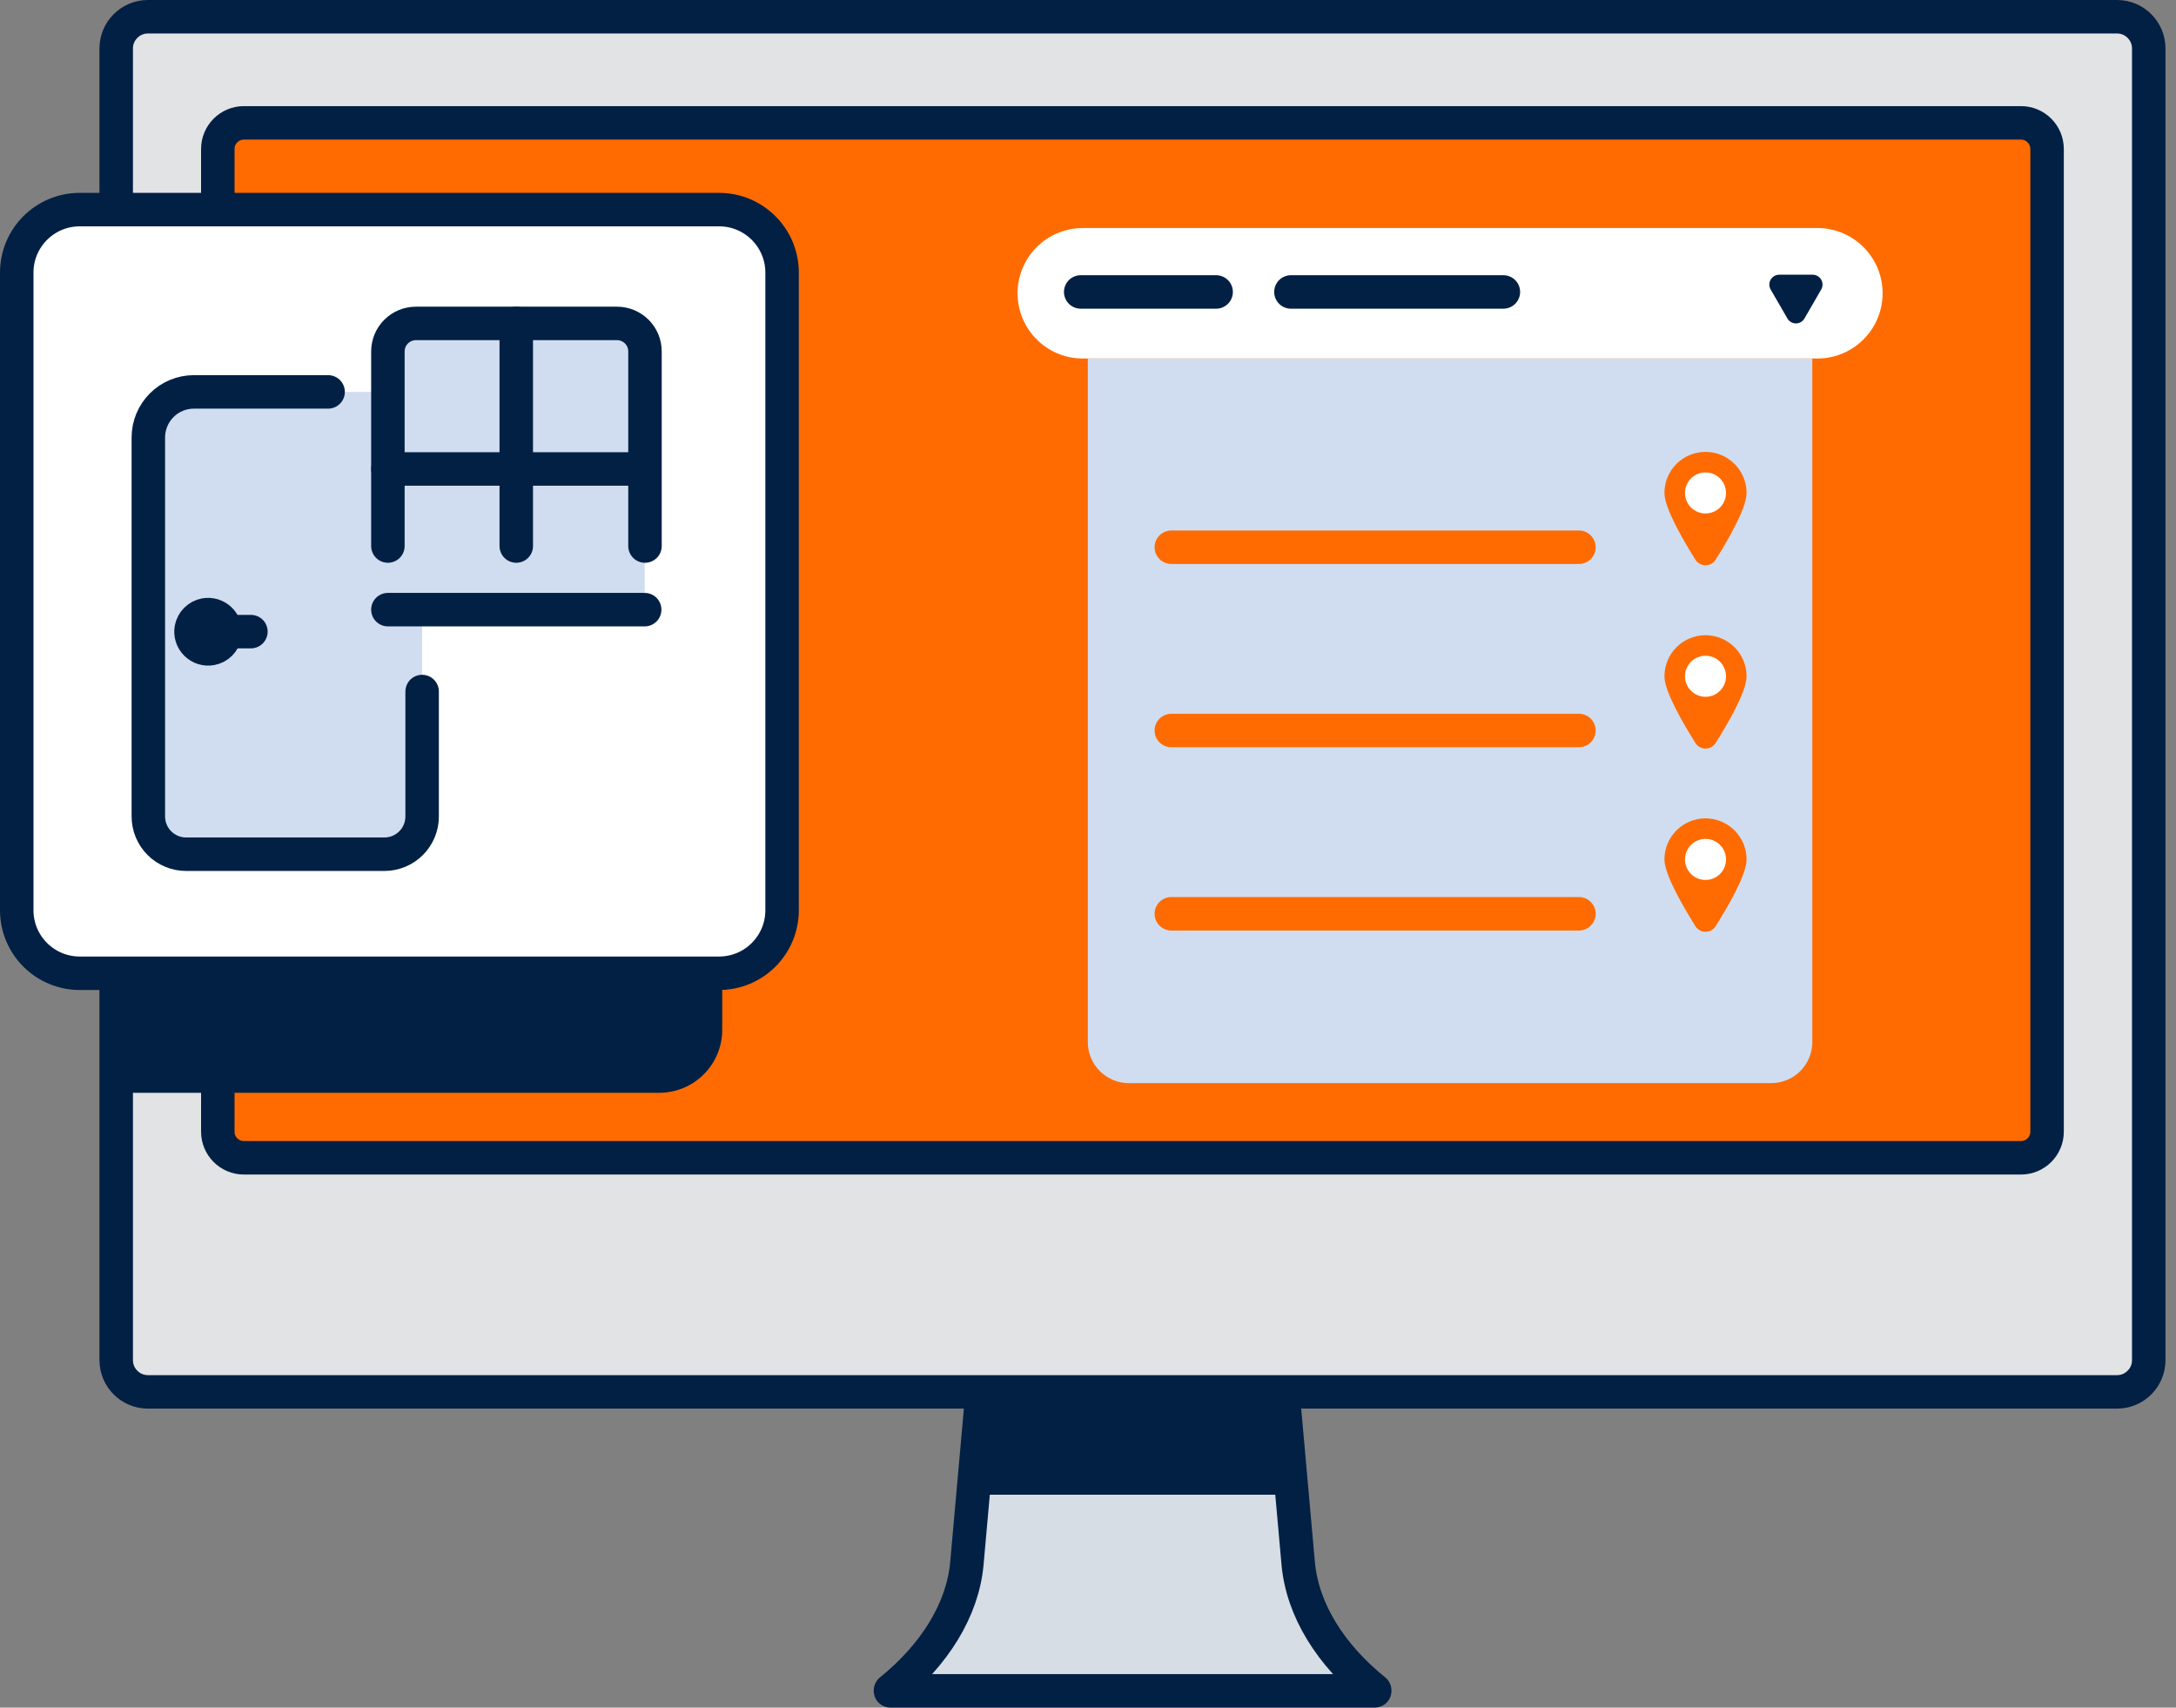<svg width="130" height="102" viewBox="0 0 130 102" fill="none" xmlns="http://www.w3.org/2000/svg">
<rect x="0" y="0" width="130" height="102" fill="#808080" stroke="none"/>
<path d="M77.557 93.377L76.485 81.357H58.837L57.765 93.377C57.515 96.166 55.834 98.84 53.199 100.975V101H82.13V100.975C79.488 98.84 77.808 96.17 77.557 93.377Z" fill="#D7DDE5"/>
<path d="M58.834 81.357L58.187 88.569H77.125L76.481 81.357H58.834Z" fill="#022044"/>
<path d="M77.128 89.284H58.179C57.99 89.284 57.808 89.209 57.674 89.075C57.54 88.941 57.464 88.758 57.464 88.569C57.462 88.547 57.462 88.526 57.464 88.505L58.108 81.293C58.124 81.115 58.206 80.949 58.339 80.829C58.471 80.708 58.644 80.642 58.823 80.643H76.47C76.649 80.642 76.822 80.708 76.954 80.829C77.087 80.949 77.169 81.115 77.185 81.293L77.832 88.505C77.841 88.598 77.831 88.693 77.802 88.782C77.774 88.872 77.728 88.955 77.668 89.028C77.608 89.1 77.534 89.159 77.45 89.202C77.367 89.246 77.275 89.272 77.182 89.28L77.128 89.284ZM58.969 87.854H76.345L75.827 82.066H59.488L58.969 87.854Z" fill="#022044"/>
<path d="M77.557 93.377L76.485 81.357H58.837L57.765 93.377C57.515 96.166 55.834 98.84 53.199 100.975V101H82.13V100.975C79.488 98.84 77.808 96.17 77.557 93.377Z" stroke="#022044" stroke-width="2" stroke-linecap="round" stroke-linejoin="round"/>
<path d="M124.086 1H11.229C8.862 1 6.942 2.919 6.942 5.287V78.855C6.942 81.222 8.862 83.141 11.229 83.141H124.086C126.453 83.141 128.372 81.222 128.372 78.855V5.287C128.372 2.919 126.453 1 124.086 1Z" fill="#E1E3E5"/>
<path d="M120.406 7.071H14.904C13.86 7.071 13.013 7.918 13.013 8.962V67.532C13.013 68.576 13.86 69.423 14.904 69.423H120.406C121.451 69.423 122.298 68.576 122.298 67.532V8.962C122.298 7.918 121.451 7.071 120.406 7.071Z" fill="#FF6B00"/>
<path d="M120.739 7.339H14.572C13.711 7.339 13.013 8.037 13.013 8.898V67.6C13.013 68.461 13.711 69.159 14.572 69.159H120.739C121.6 69.159 122.298 68.461 122.298 67.6V8.898C122.298 8.037 121.6 7.339 120.739 7.339Z" stroke="#022044" stroke-width="2" stroke-miterlimit="10" stroke-linecap="round"/>
<path d="M126.478 1H8.837C7.791 1 6.942 1.848 6.942 2.895V81.247C6.942 82.293 7.791 83.141 8.837 83.141H126.478C127.524 83.141 128.372 82.293 128.372 81.247V2.895C128.372 1.848 127.524 1 126.478 1Z" stroke="#022044" stroke-width="2" stroke-miterlimit="10" stroke-linecap="round"/>
<path d="M39.38 16.084H6.846V65.276H39.38C39.875 65.276 40.365 65.179 40.822 64.99C41.279 64.801 41.695 64.524 42.045 64.174C42.395 63.825 42.673 63.41 42.862 62.953C43.051 62.496 43.149 62.006 43.149 61.511V19.852C43.149 18.853 42.752 17.894 42.045 17.188C41.339 16.481 40.38 16.084 39.38 16.084Z" fill="#022044"/>
<path d="M42.959 12.52H4.765C2.686 12.52 1 14.205 1 16.284V54.371C1 56.451 2.686 58.136 4.765 58.136H42.959C45.038 58.136 46.724 56.451 46.724 54.371V16.284C46.724 14.205 45.038 12.52 42.959 12.52Z" fill="white"/>
<path d="M42.959 12.52H4.765C2.686 12.52 1 14.205 1 16.284V54.371C1 56.451 2.686 58.136 4.765 58.136H42.959C45.038 58.136 46.724 56.451 46.724 54.371V16.284C46.724 14.205 45.038 12.52 42.959 12.52Z" stroke="#022044" stroke-width="2" stroke-linecap="round" stroke-linejoin="round"/>
<path d="M25.218 23.41H11.572C10.851 23.411 10.16 23.698 9.65 24.208C9.141 24.718 8.854 25.41 8.854 26.131V48.769C8.854 49.367 9.092 49.941 9.515 50.364C9.938 50.787 10.512 51.025 11.111 51.025H22.962C23.259 51.025 23.552 50.967 23.826 50.854C24.1 50.741 24.349 50.575 24.559 50.365C24.768 50.156 24.934 49.907 25.048 49.633C25.161 49.359 25.219 49.065 25.218 48.769V23.41Z" fill="#D0DDF0"/>
<path d="M36.86 19.32H24.847C23.924 19.32 23.174 20.299 23.174 21.508V36.706H38.515V21.508C38.515 20.299 37.768 19.32 36.86 19.32Z" fill="#D0DDF0"/>
<path d="M108.575 13.621H64.689C62.537 13.621 60.792 15.365 60.792 17.518C60.792 19.67 62.537 21.415 64.689 21.415H108.575C110.728 21.415 112.472 19.67 112.472 17.518C112.472 15.365 110.728 13.621 108.575 13.621Z" fill="white"/>
<path d="M25.219 41.307V48.769C25.22 49.065 25.162 49.358 25.048 49.632C24.935 49.906 24.769 50.155 24.559 50.365C24.35 50.574 24.101 50.74 23.827 50.854C23.553 50.967 23.259 51.025 22.963 51.025H11.118C10.52 51.025 9.946 50.787 9.523 50.364C9.1 49.941 8.862 49.367 8.862 48.769V26.13C8.862 25.409 9.149 24.718 9.658 24.207C10.168 23.697 10.859 23.41 11.579 23.409H19.602" stroke="#022044" stroke-width="2" stroke-linecap="round" stroke-linejoin="round"/>
<path d="M11.43 37.535C11.397 37.7 11.406 37.871 11.455 38.032C11.504 38.193 11.592 38.34 11.711 38.459C11.83 38.578 11.976 38.666 12.137 38.715C12.298 38.764 12.469 38.773 12.634 38.74C12.833 38.701 13.016 38.603 13.159 38.46C13.302 38.317 13.399 38.134 13.439 37.936C13.471 37.77 13.463 37.6 13.414 37.439C13.364 37.278 13.277 37.131 13.157 37.012C13.038 36.893 12.892 36.805 12.731 36.756C12.57 36.707 12.399 36.698 12.234 36.731C12.036 36.771 11.854 36.869 11.711 37.012C11.568 37.155 11.47 37.337 11.43 37.535V37.535Z" stroke="#022044" stroke-width="2" stroke-linecap="round" stroke-linejoin="round"/>
<path d="M14.99 37.728H12.434" stroke="#022044" stroke-width="2" stroke-linecap="round" stroke-linejoin="round"/>
<path d="M23.174 32.616V20.992C23.174 20.549 23.35 20.123 23.664 19.809C23.978 19.496 24.403 19.319 24.847 19.319H36.86C37.08 19.319 37.297 19.362 37.501 19.446C37.704 19.53 37.889 19.653 38.044 19.808C38.199 19.964 38.323 20.148 38.407 20.352C38.491 20.555 38.534 20.773 38.533 20.992V32.616" stroke="#022044" stroke-width="2" stroke-linecap="round" stroke-linejoin="round"/>
<path d="M30.843 19.319V32.616" stroke="#022044" stroke-width="2" stroke-linecap="round" stroke-linejoin="round"/>
<path d="M23.174 28.011H38.515" stroke="#022044" stroke-width="2" stroke-linecap="round" stroke-linejoin="round"/>
<path d="M23.174 36.416H38.515" stroke="#022044" stroke-width="2" stroke-linecap="round" stroke-linejoin="round"/>
<path d="M64.99 21.415H108.272V62.248C108.272 62.897 108.014 63.52 107.555 63.979C107.096 64.439 106.473 64.697 105.823 64.697H67.439C66.79 64.697 66.167 64.439 65.708 63.979C65.248 63.52 64.99 62.897 64.99 62.248V21.415Z" fill="#D0DDF0"/>
<path d="M104.346 29.445C104.346 30.367 103.209 32.305 102.484 33.453C102.418 33.549 102.33 33.628 102.227 33.683C102.124 33.738 102.009 33.766 101.892 33.766C101.775 33.766 101.66 33.738 101.557 33.683C101.454 33.628 101.366 33.549 101.3 33.453C100.585 32.305 99.438 30.367 99.438 29.445C99.438 28.794 99.696 28.171 100.156 27.711C100.616 27.251 101.24 26.992 101.89 26.992C102.541 26.992 103.165 27.25 103.626 27.71C104.086 28.17 104.345 28.794 104.346 29.445Z" fill="#FF6B00"/>
<path d="M103.117 29.445C103.117 29.606 103.086 29.765 103.024 29.914C102.963 30.063 102.873 30.199 102.759 30.313C102.645 30.427 102.509 30.517 102.36 30.578C102.211 30.64 102.052 30.671 101.89 30.671C101.565 30.671 101.253 30.542 101.023 30.312C100.793 30.082 100.664 29.77 100.664 29.445C100.665 29.12 100.795 28.808 101.024 28.578C101.254 28.349 101.565 28.219 101.89 28.218C102.216 28.218 102.528 28.348 102.758 28.577C102.988 28.807 103.117 29.119 103.117 29.445Z" fill="white"/>
<path d="M69.978 32.688H94.329" stroke="#FF6B00" stroke-width="2" stroke-linecap="round" stroke-linejoin="round"/>
<path d="M104.346 40.396C104.346 41.318 103.209 43.256 102.484 44.4C102.418 44.497 102.33 44.576 102.227 44.631C102.124 44.685 102.009 44.714 101.892 44.714C101.775 44.714 101.66 44.685 101.557 44.631C101.454 44.576 101.366 44.497 101.3 44.4C100.585 43.256 99.438 41.318 99.438 40.396C99.438 39.745 99.696 39.122 100.156 38.662C100.616 38.202 101.24 37.943 101.89 37.943C102.541 37.943 103.165 38.202 103.626 38.662C104.086 39.121 104.345 39.745 104.346 40.396Z" fill="#FF6B00"/>
<path d="M103.117 40.396C103.117 40.721 102.988 41.033 102.758 41.263C102.528 41.493 102.216 41.622 101.89 41.622C101.565 41.621 101.254 41.492 101.024 41.262C100.795 41.032 100.665 40.721 100.664 40.396C100.664 40.071 100.793 39.759 101.023 39.529C101.253 39.299 101.565 39.169 101.89 39.169C102.052 39.169 102.211 39.2 102.36 39.262C102.509 39.323 102.645 39.414 102.759 39.528C102.873 39.642 102.963 39.777 103.024 39.926C103.086 40.075 103.117 40.235 103.117 40.396Z" fill="white"/>
<path d="M69.978 43.635H94.329" stroke="#FF6B00" stroke-width="2" stroke-linecap="round" stroke-linejoin="round"/>
<path d="M104.346 51.336C104.346 52.258 103.209 54.196 102.484 55.344C102.418 55.44 102.33 55.52 102.227 55.574C102.124 55.629 102.009 55.657 101.892 55.657C101.775 55.657 101.66 55.629 101.557 55.574C101.454 55.52 101.366 55.44 101.3 55.344C100.585 54.196 99.438 52.258 99.438 51.336C99.438 51.014 99.501 50.695 99.624 50.397C99.748 50.1 99.928 49.829 100.156 49.602C100.384 49.374 100.654 49.193 100.952 49.07C101.249 48.947 101.568 48.883 101.89 48.883C102.541 48.883 103.165 49.142 103.626 49.601C104.086 50.061 104.345 50.685 104.346 51.336Z" fill="#FF6B00"/>
<path d="M103.117 51.336C103.117 51.497 103.086 51.657 103.024 51.806C102.963 51.955 102.873 52.09 102.759 52.204C102.645 52.318 102.509 52.409 102.36 52.47C102.211 52.532 102.052 52.563 101.89 52.562C101.565 52.562 101.253 52.433 101.023 52.203C100.793 51.973 100.664 51.661 100.664 51.336C100.665 51.011 100.795 50.7 101.024 50.47C101.254 50.24 101.565 50.111 101.89 50.11C102.216 50.11 102.528 50.239 102.758 50.469C102.988 50.699 103.117 51.011 103.117 51.336Z" fill="white"/>
<path d="M69.978 54.583H94.329" stroke="#FF6B00" stroke-width="2" stroke-linecap="round" stroke-linejoin="round"/>
<path d="M72.655 17.439H64.564" stroke="#022044" stroke-width="2" stroke-linecap="round" stroke-linejoin="round"/>
<path d="M89.816 17.439H77.124" stroke="#022044" stroke-width="2" stroke-linecap="round" stroke-linejoin="round"/>
<path d="M107.292 16.409H108.293C108.396 16.409 108.498 16.437 108.587 16.488C108.677 16.54 108.751 16.614 108.803 16.704C108.854 16.793 108.882 16.894 108.882 16.998C108.882 17.101 108.855 17.203 108.804 17.292L108.304 18.157L107.803 19.023C107.752 19.113 107.678 19.187 107.588 19.239C107.499 19.291 107.397 19.319 107.294 19.319C107.19 19.319 107.088 19.291 106.999 19.239C106.909 19.187 106.835 19.113 106.784 19.023L106.284 18.157L105.783 17.292C105.732 17.203 105.705 17.101 105.705 16.998C105.705 16.894 105.733 16.793 105.784 16.704C105.836 16.614 105.91 16.54 106 16.488C106.089 16.437 106.191 16.409 106.294 16.409H107.292Z" fill="#022044"/>
</svg>
